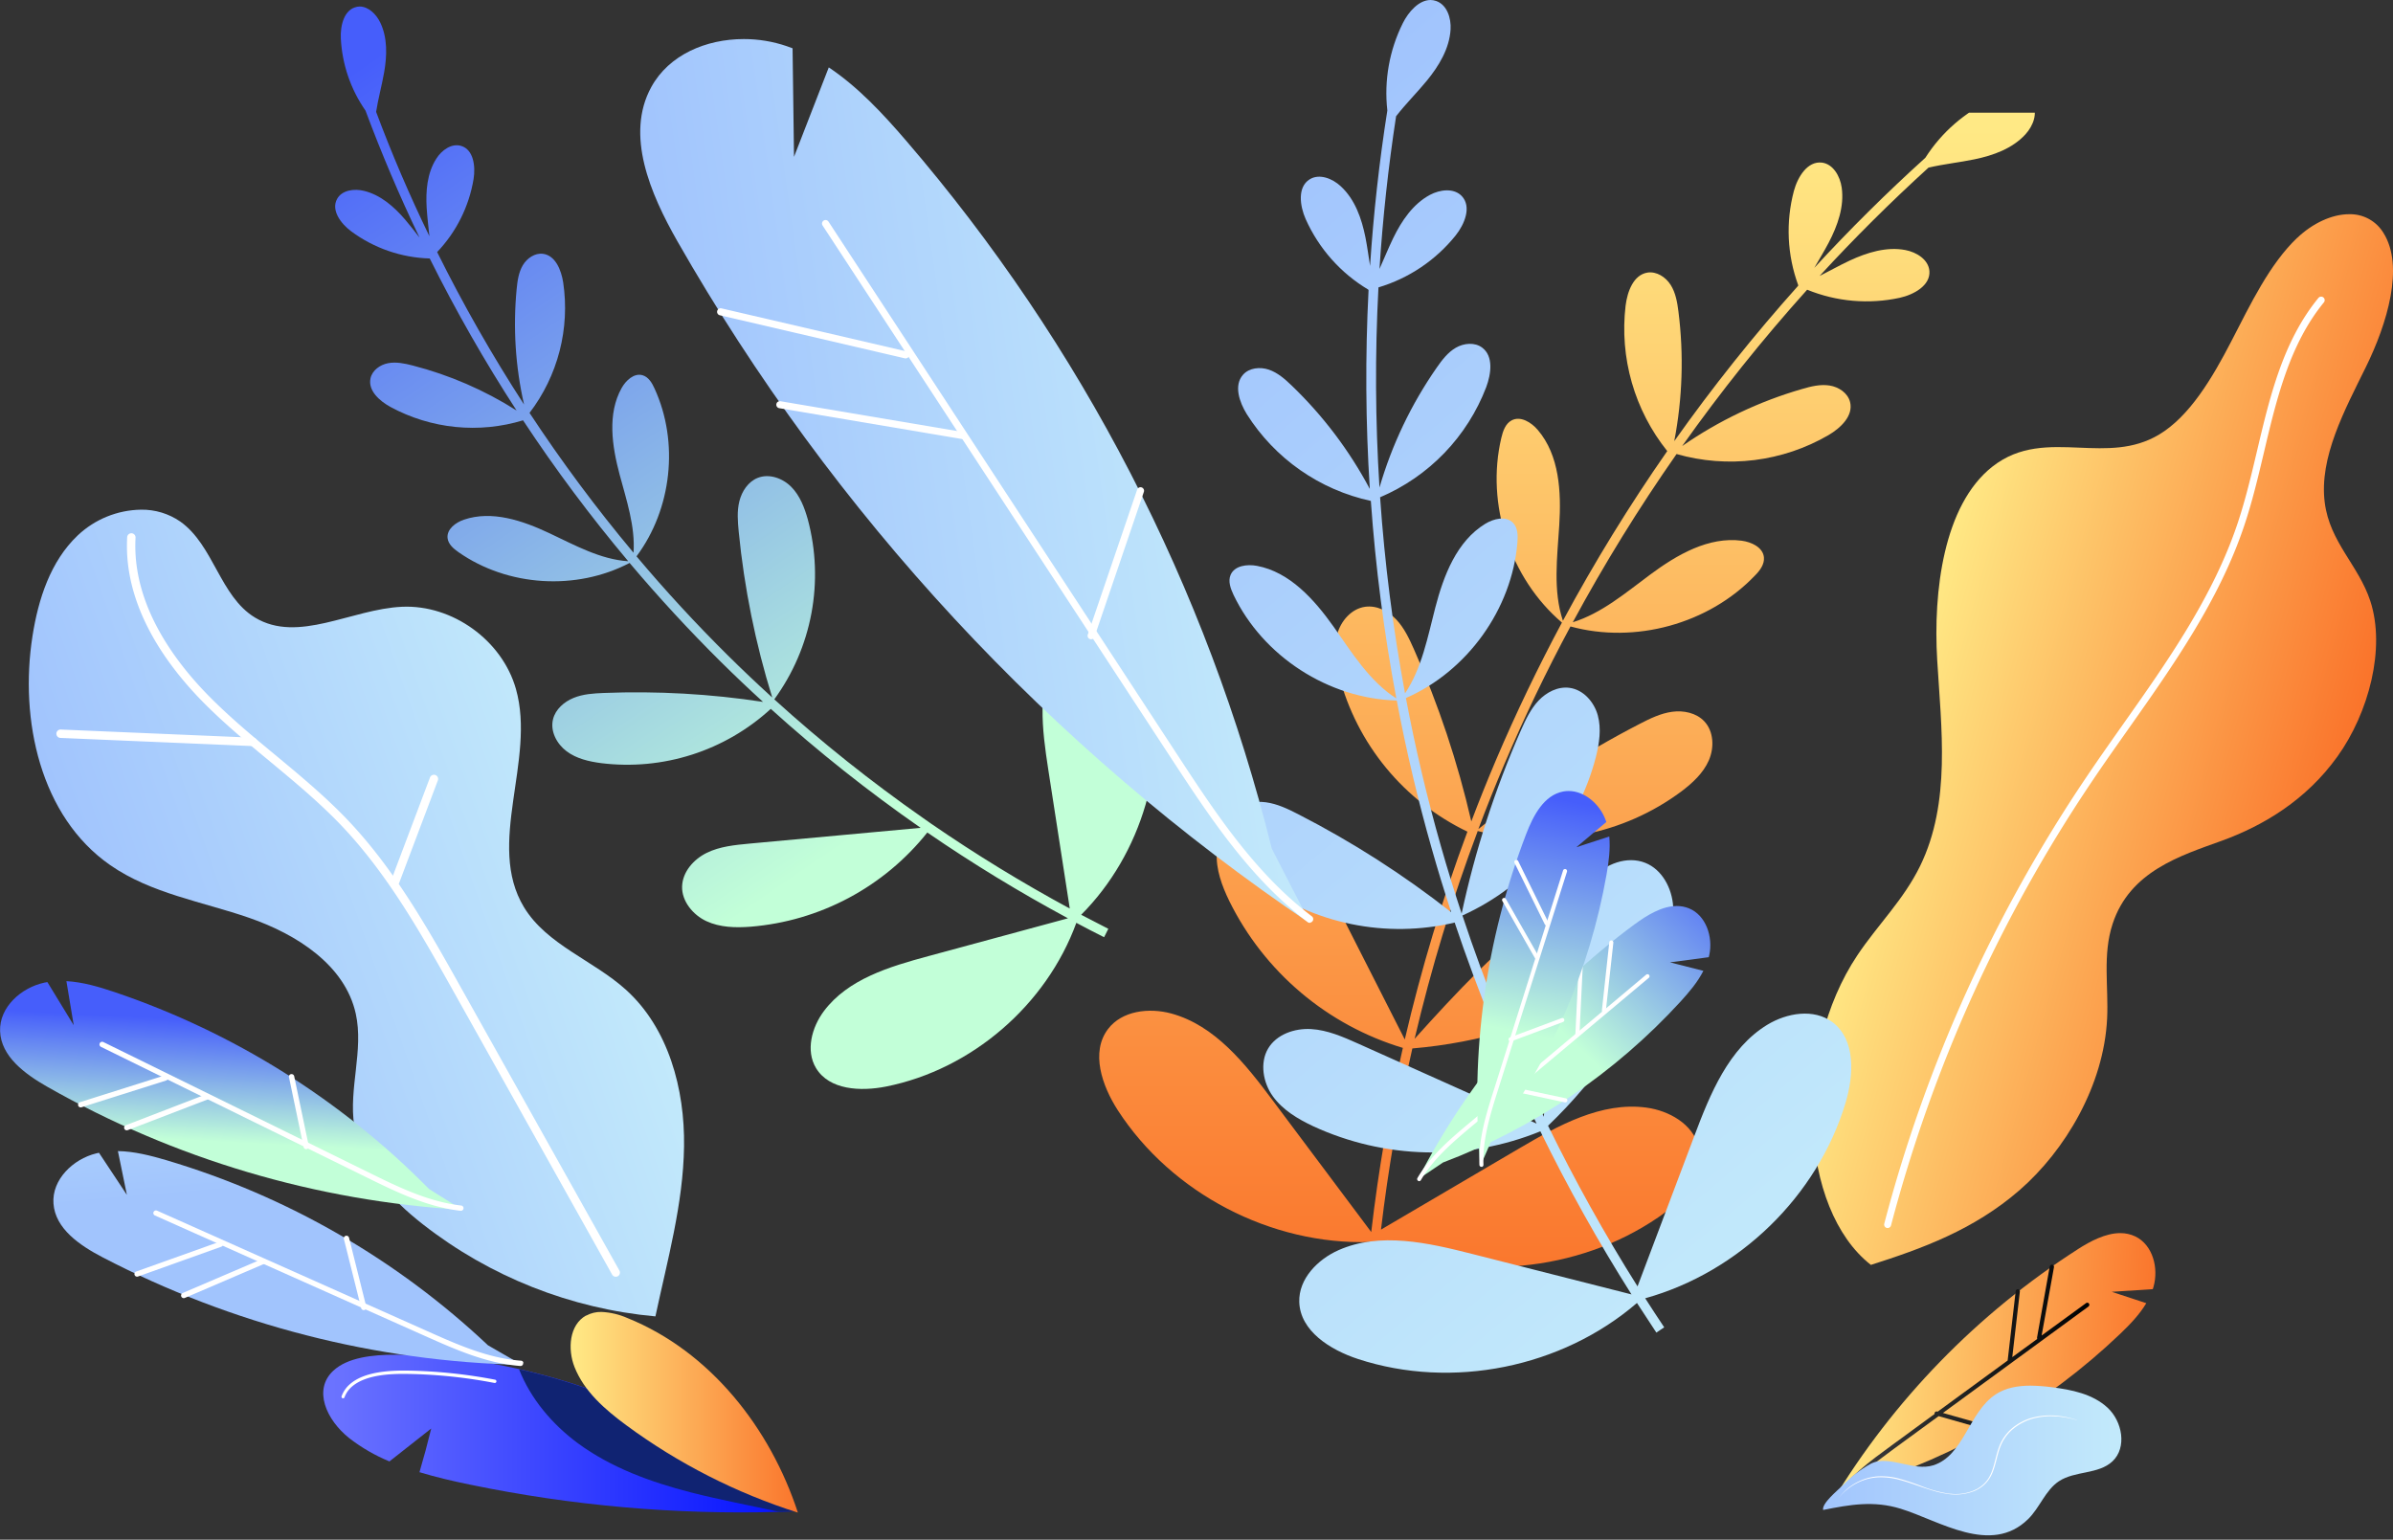 <svg xmlns="http://www.w3.org/2000/svg" xmlns:xlink="http://www.w3.org/1999/xlink" viewBox="0 0 969.7 623.97"><rect x="0" y="0" width="969.7" height="623.97" fill="#333333" stroke="none"/><defs><clipPath id="clip-path"><path class="cls-1" d="M841.93 506.3a314.34 314.34 0 00-99.62 102.43l11.18-6.5a264.39 264.39 0 00105.67-61.69c3.92-3.75 7.82-7.79 10.57-12.41l-14-4.61 16.63-1.08c.11-.3.19-.6.28-.91 2.18-7.58-.25-17-7.35-20.45a14 14 0 00-6.11-1.35c-5.91 0-12.08 3.24-17.28 6.57"/></clipPath><clipPath id="clip-path-2"><path class="cls-1" d="M830.59 513.32l-5.13 28.74a.87.87 0 00.09.55L815.42 550l3.08-26.61a.86.86 0 00-.75-.94.85.85 0 00-.94.75l-3.26 28.16-28.37 20.73-.24-.08a.85.85 0 00-1 .6.67.67 0 000 .42l-17.36 12.7c-8.81 6.43-17.93 13.09-24.24 22.37a.83.83 0 00.23 1.17.69.69 0 00.41.15.83.83 0 00.77-.37c6.13-9 15.13-15.6 23.83-22l18-13.15 21.57 6.13h.18a.85.85 0 00.29-1.66l-20.3-5.76 59-43.15a.87.87 0 00.18-1.19.83.83 0 00-1.18-.17l-18 13.12 5-27.69a.86.86 0 00-.68-1h-.16a.87.87 0 00-.84.71"/></clipPath><clipPath id="clip-path-3"><path class="cls-1" d="M808.64 565.13c-10.88 7.13-12.86 24.86-25.29 28.71-3.9 1.2-8.08.29-12.18-.61-4.66-1-9.23-2.06-13.15 0a48.13 48.13 0 00-11.35 8.77c-1.92 1.9-8.55 7.29-7.89 9.93 10.87-2.18 20.47-3.88 31.43-.5 15.71 4.84 36.53 19 51.61 4.22 4.76-4.64 7-11.71 12.51-15.37 6.52-4.29 16-2.72 21.7-8.07 5.94-5.6 4-16.17-2-21.73s-14.5-7.28-22.61-8.3a70.88 70.88 0 00-8.66-.63c-5 0-10 .83-14.13 3.57"/></clipPath><clipPath id="clip-path-4"><path class="cls-1" d="M144.58 2.79c-5.13 1-6.72 7.53-6.47 12.75a56 56 0 0010 29.28Q157.87 71 170 96.27c-1.93-2.45-3.82-4.93-5.85-7.3-4.48-5.22-9.95-10-16.64-11.62-4-1-9-.3-10.93 3.3-2.5 4.58 1.56 10 5.74 13.1a56.12 56.12 0 0031.82 11 622.52 622.52 0 0035.19 61.61 147.11 147.11 0 00-42.15-18.25c-3.22-.82-6.59-1.54-9.87-.93s-6.45 2.87-7.17 6.12c-1.09 5 3.66 9.2 8.12 11.64a70 70 0 0053.69 5.4 616.16 616.16 0 0042.63 57.11c-11.29-.72-21.67-6.53-32-11.39-10.83-5.1-23.24-9.31-34.58-5.46-3.4 1.16-7 3.87-6.64 7.44.27 2.49 2.4 4.31 4.45 5.74 20 14 47.77 15.65 69.32 4.36q17.66 20.93 37.07 40.17 8.34 8.25 17 16.14a339.59 339.59 0 00-64.51-3.62c-4.16.17-8.39.42-12.25 2s-7.34 4.6-8.34 8.64c-1.21 4.84 1.5 10 5.51 13s9.06 4.15 14 4.8a86 86 0 0068.73-22 611.24 611.24 0 0060.73 48.22l-69.4 6.39c-5.89.56-11.94 1.13-17.27 3.74s-9.83 7.72-10 13.64 4.37 11.51 9.87 14.06 11.8 2.7 17.85 2.24a102.1 102.1 0 0071.65-38.18 620 620 0 0057 34.77l-56.65 15.35c-15.68 4.24-32.54 9.27-42.27 22.28-4.93 6.6-7.43 16-3.18 23.07 5.39 8.93 18.11 9.52 28.35 7.49 34.77-6.92 65-33.06 77.14-66.35 3.72 2 7.46 3.93 11.24 5.83l1.72-3.41q-5.5-2.79-11-5.69c24.55-24.62 35.63-62.12 28-96.08-2.29-10.18-8-21.57-18.35-22.87-8.17-1-15.76 5.08-19.79 12.27-7.94 14.16-5.69 31.61-3.22 47.67l8.74 56.49a614.94 614.94 0 01-56.07-34.32l-3.19-2.24a605.85 605.85 0 01-60.48-48.22 86 86 0 0013.6-72.86c-1.34-4.81-3.19-9.66-6.69-13.22s-9-5.52-13.65-3.67c-3.86 1.55-6.4 5.42-7.41 9.45s-.66 8.27-.26 12.41a338.51 338.51 0 0013.58 67.14q-9.18-8.35-18-17.08-19.38-19.19-37-40.13c14.3-19.14 17.31-46.22 7.31-68-1-2.26-2.45-4.68-4.84-5.39-3.45-1-6.76 2.06-8.52 5.21-5.82 10.45-3.89 23.42-.81 35 2.79 10.42 6.39 21.07 5.65 31.72a615.8 615.8 0 01-42.14-56.67 70.1 70.1 0 0013.64-52.86c-.78-5-3.13-10.93-8.17-11.61-3.3-.43-6.51 1.79-8.2 4.65s-2.17 6.29-2.49 9.61a147.1 147.1 0 003 46.82 617.59 617.59 0 01-35.22-61.79 56.24 56.24 0 0014.77-29.61c.82-5.15 0-11.86-5-13.4-3.92-1.22-8 1.77-10.15 5.23-3.69 5.81-4.28 13.06-3.86 19.93.23 3.81.73 7.61 1.1 11.41Q162 71 152.41 45.34c.83-5.35 2.31-10.62 3.25-16 1.19-6.78 1.42-14-1.59-20.25-1.61-3.33-4.77-6.45-8.35-6.45a6.3 6.3 0 00-1.14.12"/></clipPath><clipPath id="clip-path-5"><path class="cls-1" d="M31.47 217c-11 10.45-15.95 25.76-18.3 40.75-5.34 34 3.17 73.17 31.47 92.83 16.6 11.57 37.36 14.8 56.45 21.42s38.71 19.07 43.07 38.79c3.28 14.84-2.91 30.37-.62 45.38 2.49 16.47 14.73 29.76 27.83 40a179.23 179.23 0 0094.22 37.31c4.86-22.81 11.26-45.53 11.6-68.84s-6.3-48-23.61-63.59c-13.25-11.94-32-18.16-41.25-33.4-15.53-25.65 4.89-59.54-3.25-88.4-5.56-19.73-25.72-34.28-46.19-33.35s-42.08 14.94-59.54 4.38C89.13 241.7 86.63 221 73.06 211.37a27.27 27.27 0 00-15.92-4.82A38.21 38.21 0 0031.47 217"/></clipPath><clipPath id="clip-path-6"><path class="cls-1" d="M930.86 96.39c-11.23 10.73-18.86 26.81-26.66 41.89s-17 30.53-29.38 37.89c-10.38 6.16-21.33 5.7-32.21 5.25-12.14-.5-24.2-1-35.26 7.7-19.82 15.61-24 50.67-22.35 78.33s5.64 57.77-6.91 83.48c-6.72 13.77-17.19 23.84-25.46 36.23-26.34 39.44-23.57 102.66 5.5 125.45 20.6-6.56 41.7-14.18 60.22-30.27s34.21-42.49 35.51-69.62c.61-12.86-1.89-25.81 2.22-38.3 7-21.38 27.54-27.64 44.2-33.68 16.94-6.15 34.23-16.48 46.92-34.17s19.61-43.89 13.29-63.07c-4.8-14.53-16.36-23.67-18.44-39.79-2.38-18.31 8.12-37.59 16.68-55s15.66-40.74 7.11-54.31a15.75 15.75 0 00-13.91-7.59c-7 0-14.8 3.65-21.07 9.62"/></clipPath><clipPath id="clip-path-7"><path class="cls-1" d="M807.35 40.34a63.4 63.4 0 00-27.15 23.6q-23.52 21.27-45 44.61c1.95-3.38 4-6.73 5.82-10.19 3.61-6.89 6.38-14.65 5.28-22.35-.65-4.59-3.45-9.54-8-10.11-5.86-.72-9.84 5.8-11.38 11.51a63.59 63.59 0 001.79 38.25l-.15.06.12.06a705.37 705.37 0 00-50.23 63 166.92 166.92 0 001.69-52.54c-.47-3.74-1.13-7.58-3.14-10.77s-5.71-5.58-9.43-5c-5.67.93-8.13 7.69-8.84 13.4a79.3 79.3 0 0016.88 58.93 702.79 702.79 0 00-42.28 68.77c-4.09-12.26-2.29-25.73-1.48-38.7.84-13.52.09-28.33-8.7-38.63-2.64-3.1-7-5.79-10.6-3.88-2.5 1.32-3.52 4.32-4.17 7.06-6.37 26.9 3.54 57 24.55 74.88q-14.6 27.27-26.72 55.69-5.25 12.38-10 24.89a384 384 0 00-23.25-69.77c-1.91-4.29-3.94-8.64-7.17-12.06s-7.91-5.79-12.57-5.15c-5.59.76-9.91 5.76-11.38 11.21s-.58 11.27.79 16.75a97.32 97.32 0 0052 63.18 691.28 691.28 0 00-25.38 84.22l-35.87-70.62c-3-6-6.19-12.1-11.15-16.6s-12.21-7.12-18.49-4.79c-6.44 2.37-10.28 9.39-10.67 16.24s2.09 13.53 5.09 19.7a115.56 115.56 0 0070.31 59.48 699.13 699.13 0 00-12.81 74.62l-40-53.43c-11-14.71-23.34-30.34-41.07-35.14-9-2.43-19.94-1.13-25.58 6.29-7.15 9.4-2.45 23 3.95 32.93 21.84 33.74 62.09 54.65 102.22 53.4-.52 4.76-1 9.52-1.43 14.28l3.8.35q.63-7 1.41-14c36.18 15.67 80.35 11.69 112.94-10.59 9.75-6.65 19.34-17.41 16.39-28.83-2.35-9-11.93-14.46-21.17-15.69-18.21-2.44-35.62 7.22-51.45 16.52l-56.06 32.93a696.37 696.37 0 0112.71-73.42 196.64 196.64 0 0078.05-23.53c6.48-3.57 12.92-7.65 17.2-13.68s6-14.42 2.36-20.88c-3.88-7-12.92-9.86-20.82-8.64s-14.91 5.68-21.35 10.45c-20.31 15-37.61 33.6-54.53 52.38a685.69 685.69 0 0125.58-84.21 97.11 97.11 0 0082.53-16.05c4.5-3.41 8.83-7.38 11.1-12.54s2.05-11.79-1.84-15.89c-3.23-3.41-8.36-4.48-13-3.85s-9 2.75-13.16 4.91A383.27 383.27 0 00599.07 336q5-13.35 10.6-26.49 12.06-28.36 26.72-55.63c26.14 7.15 56-1 74.74-20.62 2-2 3.9-4.54 3.66-7.35-.36-4.06-5-6.25-9-6.78-13.43-1.75-26.26 5.68-37.13 13.76-9.9 7.34-19.67 15.67-31.33 19.28A696.27 696.27 0 01679.38 184a79.25 79.25 0 0061.53-7.64c5-2.93 10.18-7.86 8.78-13.44-.92-3.66-4.59-6.11-8.32-6.69s-7.51.35-11.11 1.41a165.87 165.87 0 00-48.6 23.12 699.05 699.05 0 0150.64-63.35 63.63 63.63 0 0037.54 3.27c5.75-1.28 12.45-5 12-10.85-.36-4.62-5.18-7.63-9.74-8.5-7.65-1.45-15.52 1-22.56 4.27-4.13 1.94-8.12 4.19-12.2 6.24q21.07-22.93 44.14-43.91c6.13-1.44 12.46-2.08 18.66-3.37 7.61-1.57 15.36-4.37 20.61-10.11 3.14-3.42 5.2-8.72 2.7-12.64-1.62-2.54-4.45-3.51-7.45-3.51a21.84 21.84 0 00-8.63 2"/></clipPath><clipPath id="clip-path-8"><path class="cls-1" d="M568.47 9.36a63.45 63.45 0 00-6.29 35.42q-4.92 31.29-7 63c-.61-3.87-1.11-7.75-1.87-11.58-1.53-7.64-4.24-15.41-10-20.71-3.38-3.16-8.67-5.26-12.61-2.81-5 3.13-4 10.71-1.61 16.11a63.39 63.39 0 0025.43 28.62 1.19 1.19 0 01-.09.15h.14a703.43 703.43 0 00.51 80.59 166.27 166.27 0 00-31.7-41.94c-2.71-2.61-5.64-5.18-9.2-6.4s-8-.76-10.47 2.05c-3.83 4.29-1.5 11.09 1.53 16A79.32 79.32 0 00555.5 203a698.5 698.5 0 0010.33 80.06c-10.89-7-18-18.56-25.48-29.17-7.83-11-17.73-22.08-31-24.57-4-.75-9.08-.1-10.68 3.65-1.11 2.59 0 5.57 1.19 8.11 11.91 24.92 38.51 42.08 66.14 42.81q5.74 30.41 14.2 60.11 3.67 12.92 7.85 25.67A383.41 383.41 0 00526.13 330c-4.19-2.15-8.51-4.24-13.17-4.87s-9.8.46-13 3.88c-3.87 4.12-4.08 10.72-1.8 15.89s6.62 9.12 11.14 12.52a97.3 97.3 0 0080.17 16.46 695.34 695.34 0 0033.19 81.47l-72.29-32.41c-6.12-2.73-12.41-5.51-19.09-5.9s-14 2.14-17.41 7.89-2.1 13.78 1.92 19.35 10.14 9.21 16.34 12.13a115.51 115.51 0 0092.06 2.06 700 700 0 0036.93 66.1l-64.68-16.43c-17.8-4.52-37.22-8.93-54-1.52-8.52 3.77-16.22 11.65-15.95 21 .36 11.8 12.57 19.44 23.78 23.12 38.2 12.52 82.64 3.5 113.07-22.7q3.87 6 7.85 12l3.19-2.13q-3.92-5.85-7.71-11.77c38-10.55 69.85-41.41 81.19-79.21 3.41-11.31 4.12-25.7-5.36-32.73-7.5-5.55-18.37-3.75-26.34 1.09-15.68 9.56-23.16 28-29.63 45.2q-11.53 30.4-22.96 60.83a695.18 695.18 0 01-36.26-65.11 196.41 196.41 0 0045.93-67.35c2.79-6.85 5.23-14.07 4.77-21.45s-4.43-15-11.27-17.72c-7.43-3-16.24.44-21.64 6.36s-8 13.79-10 21.54c-6.38 24.43-8.14 49.78-9.49 75a685 685 0 01-33-81.58 97.16 97.16 0 0054.11-64.34c1.36-5.49 2.23-11.29.75-16.75s-5.87-10.43-11.47-11.17c-4.66-.63-9.33 1.76-12.55 5.18s-5.26 7.79-7.16 12.09a383.63 383.63 0 00-24 74.21q-4.47-13.55-8.39-27.28-8.46-29.65-14.19-60.06c24.84-10.86 42.95-36 45.18-63 .23-2.82.19-6-1.77-8-2.83-2.94-7.81-1.73-11.29.4-11.54 7.07-16.84 20.92-20.23 34-3.08 11.93-5.46 24.56-12.25 34.69a696.64 696.64 0 01-10.1-79.46 79.26 79.26 0 0043-44.62c2-5.39 3-12.51-1.61-16-3-2.28-7.41-1.87-10.67 0s-5.63 5-7.78 8.09A166.18 166.18 0 00559 197.57a698.79 698.79 0 01-.42-81.1 63.42 63.42 0 0031.24-21c3.69-4.61 6.58-11.69 2.54-16-3.19-3.37-8.83-2.68-12.93-.49-6.85 3.69-11.46 10.5-14.86 17.5-2 4.11-3.69 8.36-5.57 12.52q2-31.08 6.73-61.89c3.86-5 8.39-9.46 12.4-14.34 4.93-6 9.21-13.06 9.68-20.83.28-4.63-1.44-10-5.84-11.54a7.16 7.16 0 00-2.29-.4c-4.72 0-8.92 4.79-11.21 9.36"/></clipPath><clipPath id="clip-path-9"><path class="cls-1" d="M263.91 35.29c-10.62 19.38-.38 43.21 10.55 62.42A830 830 0 00531 374.33l-15.63-30.39a697.59 697.59 0 00-148.25-287c-9.4-10.94-19.48-21.74-31.28-29.63l-14.09 36.26-.58-44c-.8-.31-1.59-.59-2.39-.87a53.61 53.61 0 00-17.39-2.87c-15.22 0-30.31 6.35-37.48 19.46"/></clipPath><clipPath id="clip-path-10"><path class="cls-1" d="M662.5 374.48a298.92 298.92 0 00-88 103.53l10.21-6.88A251.34 251.34 0 00681 405.89c3.48-3.81 6.93-7.89 9.25-12.45L676.71 390l15.72-2.09c.08-.29.14-.59.21-.88 1.59-7.32-1.32-16.14-8.27-18.93a12.92 12.92 0 00-4.9-.93c-5.92 0-12 3.66-17 7.36"/></clipPath><clipPath id="clip-path-11"><path class="cls-1" d="M633.46 320.76c-7.82 1.47-12.14 9.76-15 17.19a298.79 298.79 0 00-18.59 134.63l4.9-11.29A251.49 251.49 0 00651 354.46c.89-5.09 1.6-10.38 1.12-15.46l-13.33 4.34 12.14-10.21c-.1-.29-.2-.56-.31-.85-2.32-6.33-8.4-11.72-15-11.72a12.43 12.43 0 00-2.17.2"/></clipPath><clipPath id="clip-path-12"><path class="cls-1" d="M29.87 415.47L19.2 398c-.39.06-.77.13-1.16.21-9.47 2-18.37 10-18 19.66.34 10.26 10.09 17.39 19 22.48a386.18 386.18 0 00168.26 49.93l-13.47-8.45a324.41 324.41 0 00-127.4-79.78c-6.31-2.12-12.92-4.08-19.52-4.43z"/></clipPath><clipPath id="clip-path-13"><path class="cls-1" d="M135.08 555.48c-8.29 7.66-2.91 19.88 6.41 27.32a70.32 70.32 0 0016.32 9.45l16.93-13.33q-2.16 8.9-4.76 17.7c6.61 2 13.49 3.61 20.29 5a541.43 541.43 0 00125.57 11.07c2.5-.07 5-.15 7.48-.26-29.68-26.61-69.46-47.85-113-57.61a236.74 236.74 0 00-48.1-5.82h-2c-9.37 0-19.38 1.14-25.11 6.46"/></clipPath><clipPath id="clip-path-14"><path class="cls-1" d="M210.36 554.85h112.97v57.88H210.36z"/></clipPath><clipPath id="clip-path-16"><path class="cls-1" d="M138.39 555.41h62.78v11.27h-62.78z"/></clipPath><clipPath id="clip-path-17"><path class="cls-1" d="M138.39 555.41h62.77v11.27h-62.77z"/></clipPath><clipPath id="clip-path-18"><path class="cls-1" d="M237.51 533.11c-6.83 3.76-7.57 13.62-4.7 20.89 3.91 9.92 12.4 17.27 21 23.61A238.88 238.88 0 00323.32 613c-11.19-34.28-35.59-65.32-69-78.82a29.4 29.4 0 00-10.62-2.51 12.42 12.42 0 00-6.16 1.49"/></clipPath><clipPath id="clip-path-19"><path class="cls-1" d="M51.42 484.24l-11.31-17.07-1.15.26c-9.39 2.3-18 10.67-17.29 20.32.72 10.24 10.74 17 19.84 21.75a386.05 386.05 0 00170 43.63l-13.77-7.94a324.54 324.54 0 00-130.28-75c-6.41-1.89-13.08-3.6-19.68-3.7z"/></clipPath><linearGradient id="linear-gradient" x1="-890.82" y1="800.45" x2="-881.98" y2="800.45" gradientTransform="matrix(0 14.1 14.1 0 -10479.64 13054.37)" gradientUnits="userSpaceOnUse"><stop offset="0" stop-color="#ffe985"/><stop offset="1" stop-color="#fa742b"/></linearGradient><linearGradient id="linear-gradient-2" x1="-865.71" y1="799.05" x2="-856.86" y2="799.05" gradientTransform="matrix(0 11.19 11.19 0 -8146.4 10198.67)" gradientUnits="userSpaceOnUse"><stop offset="0" stop-color="#434343"/><stop offset="1" stop-color="#010202"/></linearGradient><linearGradient id="linear-gradient-3" x1="-888.65" y1="790.74" x2="-879.81" y2="790.74" gradientTransform="matrix(13.67 0 0 -13.67 12883.3 11402.45)" gradientUnits="userSpaceOnUse"><stop offset="0" stop-color="#a1c4fd"/><stop offset="1" stop-color="#c2e9fb"/></linearGradient><linearGradient id="linear-gradient-4" x1="-999.66" y1="782.42" x2="-990.82" y2="782.42" gradientTransform="matrix(0 -42 -42 0 33163.28 -41642.55)" gradientUnits="userSpaceOnUse"><stop offset="0" stop-color="#c2ffd8"/><stop offset="1" stop-color="#465efb"/></linearGradient><linearGradient id="linear-gradient-5" x1="-956.83" y1="792.61" x2="-947.99" y2="792.61" gradientTransform="matrix(22.74 0 0 -22.74 21803.14 18395.03)" xlink:href="#linear-gradient-3"/><linearGradient id="linear-gradient-6" x1="-923.75" y1="826.78" x2="-914.91" y2="826.78" gradientTransform="matrix(0 20.42 20.42 0 -16031.64 19081.4)" xlink:href="#linear-gradient"/><linearGradient id="linear-gradient-7" x1="-992.89" y1="826.87" x2="-984.04" y2="826.87" gradientTransform="matrix(0 53.74 53.74 0 -43801.92 53399.26)" xlink:href="#linear-gradient"/><linearGradient id="linear-gradient-8" x1="-978.05" y1="822.62" x2="-969.2" y2="822.62" gradientTransform="matrix(0 53.74 53.74 0 -43584.96 52596.65)" xlink:href="#linear-gradient-3"/><linearGradient id="linear-gradient-9" x1="-949.66" y1="804.86" x2="-940.82" y2="804.86" gradientTransform="matrix(25.39 0 0 -25.39 24390.62 20629.36)" xlink:href="#linear-gradient-3"/><linearGradient id="linear-gradient-10" x1="-908.23" y1="718.77" x2="-899.39" y2="718.77" gradientTransform="matrix(10.82 0 0 -10.82 10463.65 8203.06)" xlink:href="#linear-gradient-4"/><linearGradient id="linear-gradient-11" x1="-965.62" y1="690.64" x2="-956.77" y2="690.64" gradientTransform="matrix(10.83 0 0 -10.83 11058.71 7872.76)" xlink:href="#linear-gradient-4"/><linearGradient id="linear-gradient-12" x1="-991.19" y1="663.31" x2="-982.35" y2="663.31" gradientTransform="matrix(5.54 0 0 -5.54 5565.7 4121.75)" xlink:href="#linear-gradient-4"/><linearGradient id="linear-gradient-13" x1="-950.12" y1="796.08" x2="-941.28" y2="796.08" gradientTransform="matrix(21.74 0 0 -21.74 20790.56 17891.5)" gradientUnits="userSpaceOnUse"><stop offset="0" stop-color="#6b73ff"/><stop offset="1" stop-color="#000dff"/></linearGradient><linearGradient id="linear-gradient-14" x1="-901.06" y1="788.82" x2="-892.21" y2="788.82" gradientTransform="matrix(10.41 0 0 -10.41 9612.2 8784.71)" xlink:href="#linear-gradient"/><linearGradient id="linear-gradient-15" x1="-999.62" y1="732.82" x2="-990.78" y2="732.82" gradientTransform="matrix(0 -11.12 -11.12 0 8263.87 -10634.87)" xlink:href="#linear-gradient-3"/><style>.cls-1{fill:none}.cls-8{fill:#fff}</style></defs><g id="Layer_2" data-name="Layer 2"><g clip-path="url(#clip-path)"><path transform="rotate(-86.2 808.558 554.23)" fill="url(#linear-gradient)" d="M749.81 484.49h117.54v139.48H749.81z"/></g><g clip-path="url(#clip-path-2)"><path transform="rotate(-86.2 794.37 561.038)" fill="url(#linear-gradient-2)" d="M742.6 505.59h103.58v110.9H742.6z"/></g><g clip-path="url(#clip-path-3)"><path fill="url(#linear-gradient-3)" d="M738.12 561.56h123.85v68.85H738.12z"/></g><path class="cls-8" d="M745.14 607l.81-1a22.23 22.23 0 012.61-2.64 21.64 21.64 0 014.89-3.1 20.88 20.88 0 017.24-1.93 27.33 27.33 0 018.83.89 98.19 98.19 0 019.37 3.14 50.14 50.14 0 0010.11 2.83l.66.11.67.05c.45 0 .9.09 1.35.11a22.08 22.08 0 002.7-.07 18.74 18.74 0 005.27-1.29c.42-.16.82-.37 1.23-.56s.79-.43 1.16-.69a12.57 12.57 0 002.09-1.69 11.29 11.29 0 001.66-2.1 17 17 0 001.2-2.37c1.32-3.31 1.79-6.85 3-10.11a17.9 17.9 0 015.73-8.07 21.67 21.67 0 017.91-4 28.76 28.76 0 017.44-.9c1.12 0 2.17.08 3.12.21.48.06 1 .09 1.38.17l1.25.23c.79.12 1.48.32 2.09.46s1.1.29 1.52.41l1.26.37v.06s-.44-.13-1.27-.34c-.41-.11-.92-.25-1.53-.36s-1.3-.3-2.08-.4-1.66-.26-2.62-.34-2-.12-3.1-.15a28.92 28.92 0 00-3.5.23l-.93.12-1 .19-1 .21c-.31.06-.64.16-1 .25a22.29 22.29 0 00-7.7 4 17.6 17.6 0 00-5.54 7.83c-1.17 3.18-1.66 6.74-3.05 10.11a16.08 16.08 0 01-1.27 2.43 13 13 0 01-1.74 2.12 12.35 12.35 0 01-2.18 1.71c-.39.26-.8.46-1.2.68s-.83.4-1.27.56a20.54 20.54 0 01-10.77 1 37.72 37.72 0 01-5.23-1.15q-2.53-.75-5-1.6c-3.24-1.12-6.36-2.21-9.39-3a28.56 28.56 0 00-8.68-.9 21.4 21.4 0 00-3.83.64 26.07 26.07 0 00-3.31 1.17 22.9 22.9 0 00-4.88 3A20.91 20.91 0 00746 606l-.85 1z"/><g clip-path="url(#clip-path-4)"><path transform="rotate(-34.3 303.944 222.539)" fill="url(#linear-gradient-4)" d="M39.7-54.82h528.43v554.68H39.7z"/></g><g clip-path="url(#clip-path-5)"><path transform="matrix(.94 -.33 .33 .94 -115.04 68.6)" fill="url(#linear-gradient-5)" d="M-38.9 170.99h363.16v398.08H-38.9z"/></g><path class="cls-8" d="M250.07 517.33a1.71 1.71 0 01-2-.76l-63.98-114.22c-13.14-23.46-26.72-47.71-45.5-67.53-9-9.48-19.27-18-29.2-26.24-9-7.45-18.26-15.15-26.64-23.58-15.09-15.19-32.75-39.17-31.22-67.19a1.7 1.7 0 113.39.18c-1.46 26.78 15.64 49.92 30.24 64.61 8.26 8.31 17.48 16 26.39 23.36 10 8.31 20.37 16.9 29.5 26.52 19.08 20.12 32.77 44.57 46 68.22L251 514.9a1.69 1.69 0 01-.66 2.31 1.51 1.51 0 01-.26.12"/><path class="cls-8" d="M103.12 302.26a1.66 1.66 0 01-.64.1l-78-3.31a1.7 1.7 0 01.14-3.4l78 3.31a1.7 1.7 0 011.62 1.77 1.68 1.68 0 01-1.13 1.53m57.65 56.48a1.74 1.74 0 01-1.17 0 1.69 1.69 0 01-1-2.19l15.65-41.46a1.7 1.7 0 012.19-1 1.68 1.68 0 011 2.18l-15.65 41.48a1.68 1.68 0 01-1 1"/><g clip-path="url(#clip-path-6)"><path transform="rotate(-74.37 850.282 299.708)" fill="url(#linear-gradient-6)" d="M611.86 122.85h476.95v353.68H611.86z"/></g><path class="cls-8" d="M764.55 497.64a1.44 1.44 0 01-1-1.75 592.63 592.63 0 0182-181.11c4.77-7.09 9.82-14.23 14.68-21.14 18-25.47 36.55-51.82 46.5-81.56 3.19-9.55 5.59-19.69 7.91-29.5 5.15-21.79 10.48-44.33 24.84-61.84a1.43 1.43 0 112.21 1.82c-13.93 17-19.18 39.2-24.26 60.68-2.34 9.87-4.75 20.08-8 29.75-10.09 30.14-28.79 56.66-46.87 82.3-4.86 6.9-9.89 14-14.65 21.09a590.14 590.14 0 00-81.62 180.24 1.44 1.44 0 01-1.75 1"/><g clip-path="url(#clip-path-7)"><path transform="translate(-4.52 10.5)" fill="url(#linear-gradient-7)" d="M437.87 35.17h392.02V522.8H437.87z"/></g><g clip-path="url(#clip-path-8)"><path transform="rotate(-39.88 623.9 281.614)" fill="url(#linear-gradient-8)" d="M345.07-16.59h557.64v596.41H345.07z"/></g><g clip-path="url(#clip-path-9)"><path transform="rotate(-8.1 390.716 194.98)" fill="url(#linear-gradient-9)" d="M229.63-1.79h325.02v393.75H229.63z"/></g><path class="cls-8" d="M530.92 373.93a1.46 1.46 0 01-1.07-.28c-23.5-17.83-39.78-42.7-55.52-66.75l-141-215.52a1.43 1.43 0 112.4-1.56l141 215.51c15.6 23.84 31.75 48.5 54.85 66a1.43 1.43 0 01.28 2 1.39 1.39 0 01-.94.56"/><path class="cls-8" d="M367.21 145.22a1.31 1.31 0 01-.52 0l-75.09-17.48a1.44 1.44 0 01.64-2.8l75.09 17.47a1.41 1.41 0 011.07 1.71 1.44 1.44 0 01-1.19 1.1m23.07 32.7a1.31 1.31 0 01-.44 0l-74.07-12.5a1.43 1.43 0 01.48-2.82l74.07 12.5a1.43 1.43 0 010 2.83m52.03 81.12a1.5 1.5 0 01-.66-.06 1.43 1.43 0 01-.89-1.82l20-58.74a1.45 1.45 0 011.83-.9 1.43 1.43 0 01.89 1.82l-20 58.75a1.41 1.41 0 01-1.16.95"/><g clip-path="url(#clip-path-10)"><path transform="rotate(-46 634.26 422.548)" fill="url(#linear-gradient-10)" d="M552.85 340.97h162.97v163.19H552.85z"/></g><path class="cls-8" d="M574.9 478.65a.85.85 0 01-.22-.09.84.84 0 01-.31-1.14c5.41-9.21 13.64-16.11 21.6-22.78L667.06 395a.83.83 0 011.07 1.28L597 455.92c-7.85 6.58-16 13.38-21.22 22.34a.82.82 0 01-.91.39"/><path class="cls-8" d="M649.75 410.35a.81.81 0 01-.63-.89l3-27.61a.83.83 0 111.65.19l-3.05 27.6a.83.83 0 01-.92.73h-.1M639 420a.82.82 0 01-.63-.85l1.32-27a.83.83 0 111.65.08l-1.31 27a.84.84 0 01-.87.8.9.9 0 01-.16 0m-26.78 22.05a.83.83 0 01-.61-1 .82.82 0 011-.64l21.87 4.66a.83.83 0 01.64 1 .85.85 0 01-1 .64l-21.86-4.66"/><g clip-path="url(#clip-path-11)"><path transform="rotate(-78.51 624.135 396.556)" fill="url(#linear-gradient-11)" d="M543.95 353.52h160.32v86.09H543.95z"/></g><path class="cls-8" d="M600.59 472.87a.64.64 0 01-.24 0 .83.83 0 01-.86-.79c-.4-10.68 2.83-20.92 6-30.82l27.9-88.49a.83.83 0 011.59.49L607 441.79c-3.08 9.78-6.26 19.87-5.87 30.27a.85.85 0 01-.57.81"/><path class="cls-8" d="M627 375.05a.84.84 0 01-1-.42l-12.27-24.92a.83.83 0 111.49-.73l12.26 24.92a.81.81 0 01-.38 1.1l-.09.05m-3.86 13.89a.85.85 0 01-1-.37l-13.41-23.5a.84.84 0 011.45-.83l13.41 23.51a.83.83 0 01-.31 1.13l-.14.06M612.41 422a.83.83 0 01-.56-1.57l20.95-7.82a.81.81 0 011.06.49.83.83 0 01-.49 1.07L612.43 422"/><g clip-path="url(#clip-path-12)"><path transform="rotate(-87.17 93.473 443.94)" fill="url(#linear-gradient-12)" d="M42.58 347.96H144.4v191.97H42.58z"/></g><path class="cls-8" d="M187.82 489.43v.31a1.08 1.08 0 01-1.19.94c-13.71-1.57-26.15-7.68-38.19-13.6L40.9 424.24a1.08 1.08 0 011-1.93l107.5 52.84c11.87 5.84 24.15 11.87 37.48 13.4a1.08 1.08 0 01.94.88"/><path class="cls-8" d="M68.06 436.68a1.07 1.07 0 01-.74 1.21L33.13 448.7a1.08 1.08 0 11-.65-2.05l34.2-10.81a1.06 1.06 0 011.34.7.74.74 0 010 .14m17.03 7.62a1.07 1.07 0 01-.67 1.18L51.76 458a1.07 1.07 0 01-1.39-.61A1.08 1.08 0 0151 456l32.62-12.56a1.09 1.09 0 011.39.62 1.17 1.17 0 010 .2m40.12 20.17a1.07 1.07 0 01-2.11.41l-5.91-28.26a1 1 0 01.84-1.27 1.07 1.07 0 011.26.83l5.91 28.26"/><g clip-path="url(#clip-path-13)"><path fill="url(#linear-gradient-13)" d="M126.79 549.02h196.53v64.92H126.79z"/><g clip-path="url(#clip-path-14)"><path d="M323.32 612.46c-2.49.1-5 .19-7.48.26-12-2.66-24.07-4.88-36-7.94-16.18-4.17-32.23-10-45.68-19.9-10.41-7.69-19.17-18.07-23.84-30 43.5 9.76 83.28 31 113 57.61" fill="#102372"/></g><g clip-path="url(#clip-path-16)"><g clip-path="url(#clip-path-17)"><path class="cls-8" d="M139.06 566.67a.56.56 0 01-.22 0 .67.67 0 01-.41-.86 11.64 11.64 0 013.11-4.63c5.82-5.38 16.42-5.84 23.89-5.73a205.29 205.29 0 0135.19 3.68.67.67 0 11-.26 1.32 202.4 202.4 0 00-35-3.65c-7.24-.13-17.49.31-23 5.37a10.19 10.19 0 00-2.75 4.08.66.66 0 01-.64.45"/></g></g></g><g clip-path="url(#clip-path-18)"><path fill="url(#linear-gradient-14)" d="M229.94 531.62h93.37v81.34h-93.37z"/></g><g clip-path="url(#clip-path-19)"><path transform="rotate(-4.81 116.211 509.82)" fill="url(#linear-gradient-15)" d="M17.68 458.67h197.14v102.3H17.68z"/></g><path class="cls-8" d="M212 552.27a1 1 0 010 .31 1.07 1.07 0 01-1.15 1c-13.75-1.07-26.41-6.72-38.66-12.18L62.77 492.58a1.06 1.06 0 01-.54-1.41 1.08 1.08 0 011.42-.54l109.44 48.8c12.08 5.39 24.57 11 38 12a1 1 0 011 .84"/><path class="cls-8" d="M90.37 504a1.07 1.07 0 01-.69 1.24l-33.77 12.08a1.07 1.07 0 01-1.37-.65 1.09 1.09 0 01.66-1.37L89 503.22a1.09 1.09 0 011.37.65.35.35 0 010 .14m17.27 6.99a1.07 1.07 0 01-.63 1.21L74.89 526a1.07 1.07 0 11-.85-2l32.13-13.76a1.06 1.06 0 011.4.57 1.46 1.46 0 01.07.19m40.8 18.62a1.07 1.07 0 01-2.09.49l-7-28a1.06 1.06 0 01.79-1.3 1.09 1.09 0 011.3.79l7 28"/></g></svg>